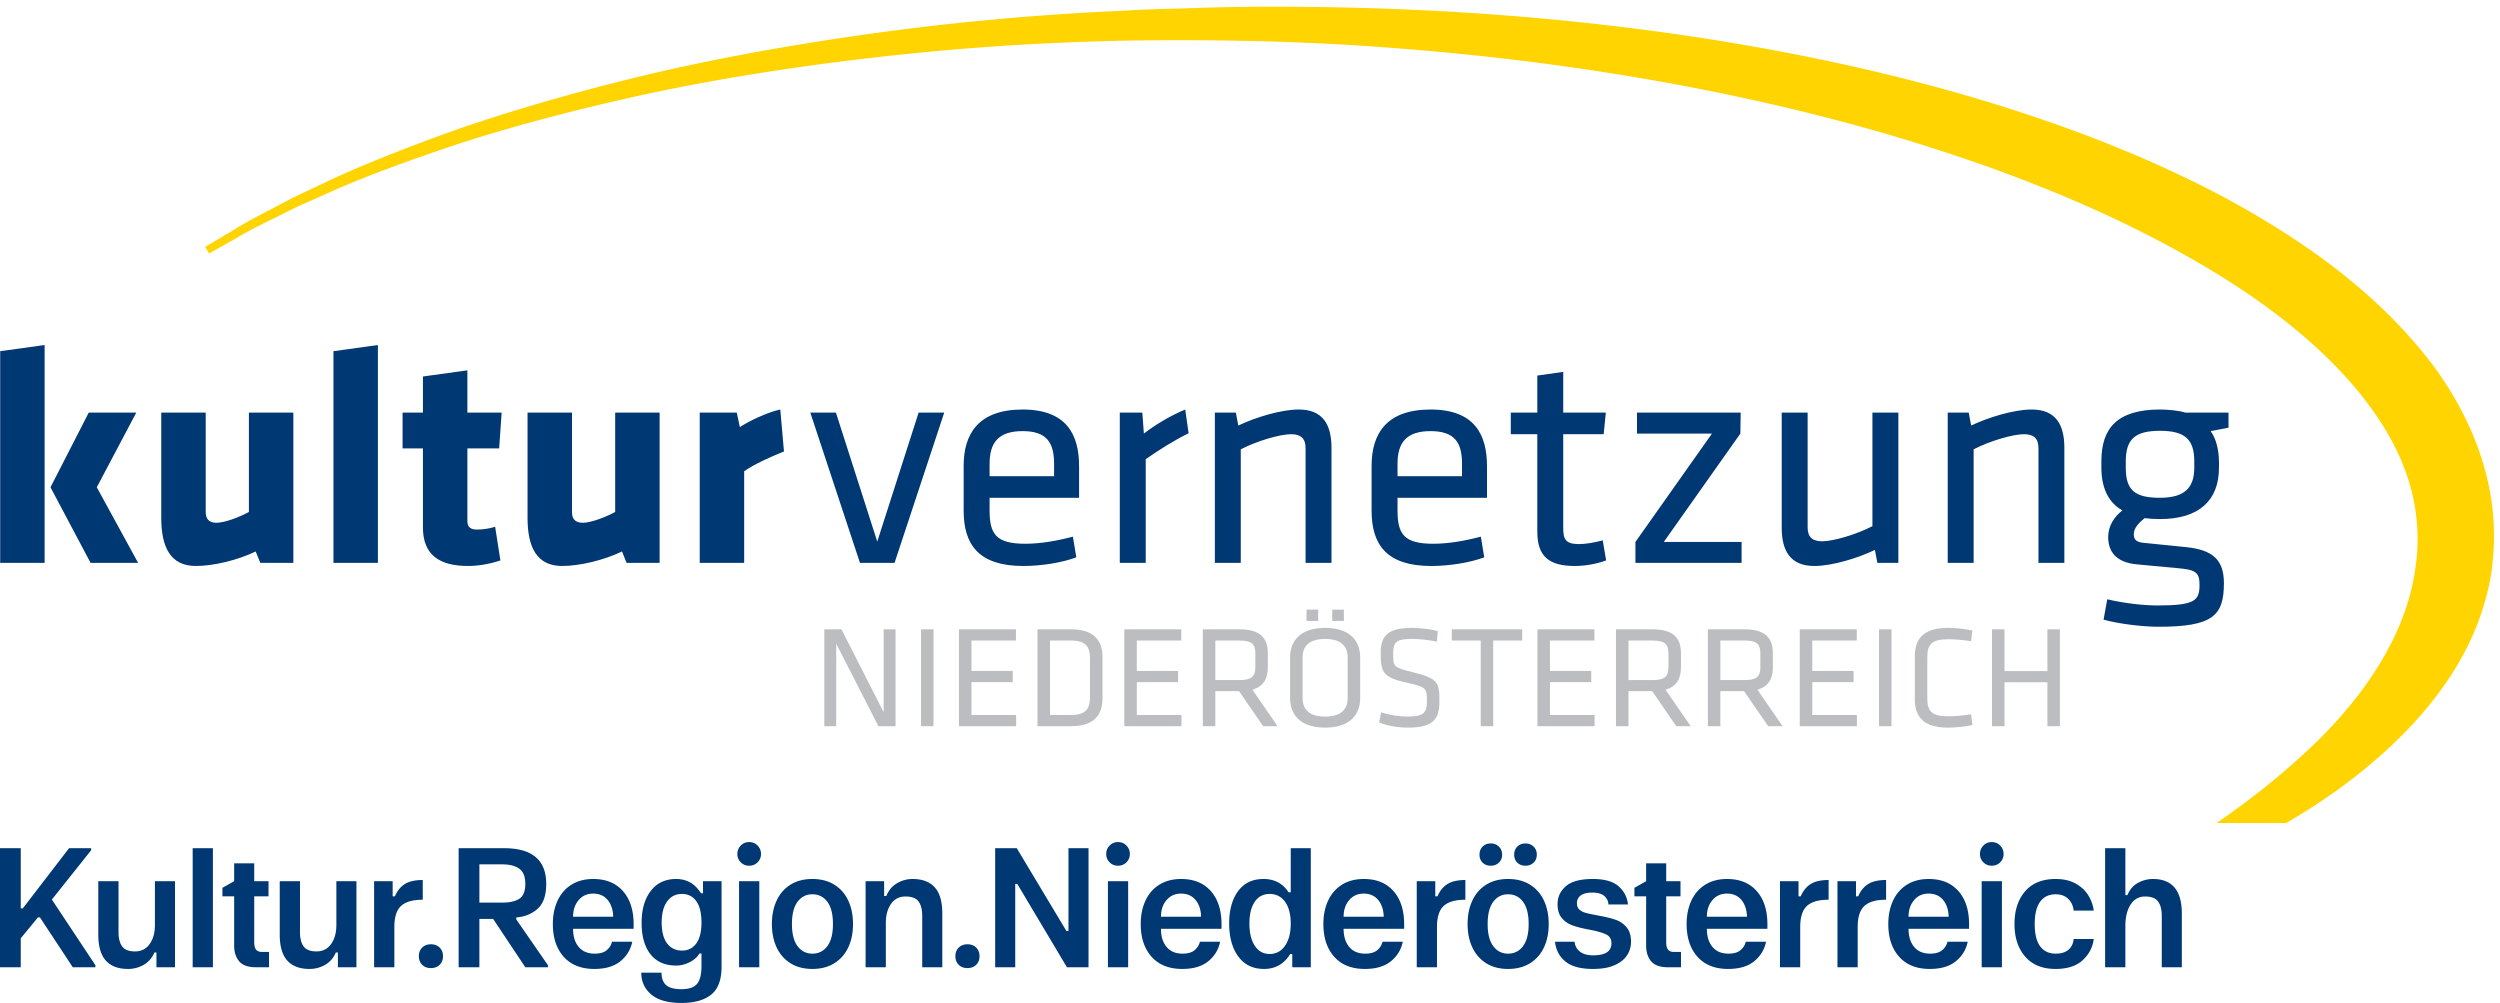 <?xml version="1.0" encoding="UTF-8"?>
<svg viewBox="0 0 1184 475" xmlns="http://www.w3.org/2000/svg" fill-rule="evenodd" clip-rule="evenodd" stroke-linejoin="round" stroke-miterlimit="2"><g fill-rule="nonzero"><path d="M42.033 195.408h22.509l-18.709 35.367 19.588 35.809H42.908l-18.995-35.809 18.12-35.367zM.088 266.584V166.32l21.045-2.92v103.183H.088zM97.425 195.408v47.059c0 3.217 1.458 5.117 5.108 5.117 3.8 0 10.821-2.63 15.35-5.117v-47.059h21.05v71.176h-15.641l-2.196-5.409c-8.767 4.238-20.167 6.871-28.35 6.871-12.13 0-16.37-9.062-16.37-22.8v-49.838h21.05zM157.925 266.584V166.32l21.046-2.92v103.183h-21.046zM221.788 268.046c-13.592 0-21.484-5.117-21.484-18.27v-37.417h-9.646v-16.95h9.646v-17.1l21.05-2.921v20.02h16.221l-1.17 16.95h-15.05v34.496c0 2.921 1.75 3.942 4.379 3.942 2.337 0 5.7-.292 8.766-1.317l2.488 15.934c-4.675 1.612-10.375 2.633-15.2 2.633zM270.892 195.408v47.059c0 3.217 1.462 5.117 5.117 5.117 3.8 0 10.812-2.63 15.341-5.117v-47.059h21.046v71.176h-15.633l-2.192-5.409c-8.775 4.238-20.17 6.871-28.358 6.871-12.13 0-16.367-9.062-16.367-22.8v-49.838h21.046zM352.438 223.175v43.409h-21.042v-71.176h17.538l1.458 6.867c4.383-2.92 13.45-7.158 19.15-8.329l1.75 19.88c-6.283 2.483-14.325 6.137-18.854 9.35zM435.059 195.408h12.125l-23.53 71.176h-16.37l-23.525-71.176h12.129L415.47 256.5l19.588-61.092zM468.667 225.517h30.546v-5.85c0-9.938-3.363-15.492-14.904-15.492-11.55 0-15.642 5.554-15.642 15.492v5.85zm16.954 32.004c7.017 0 14.763-1.317 22.504-3.362l1.613 9.795c-6.72 2.484-16.225 4.092-25.142 4.092-21.041 0-28.208-10.087-28.208-26.158v-21.342c0-14.763 6.725-26.6 27.92-26.6 21.042 0 26.747 12.13 26.747 26.892v14.908h-42.388v5.992c0 11.254 3.07 15.783 16.954 15.783zM562.93 205.2c-6.721 3.213-14.467 8.184-20.313 12.275v49.109h-12.28v-71.176h10.668l.737 9.938c5.258-4.092 12.563-8.48 19.583-11.4l1.605 11.254zM618.321 266.584v-54.371c0-4.675-2.341-6.571-6.87-6.571-5.259 0-16.221 3.212-23.821 7.158v53.784h-12.275v-71.176h9.937l1.167 6.138c7.896-3.804 20.175-7.6 28.65-7.6 11.396 0 15.483 7.158 15.483 18.12v54.518h-12.27zM661.871 225.517h30.546v-5.85c0-9.938-3.362-15.492-14.908-15.492s-15.638 5.554-15.638 15.492v5.85zm16.95 32.004c7.017 0 14.763-1.317 22.509-3.362l1.612 9.795c-6.725 2.484-16.229 4.092-25.137 4.092-21.054 0-28.213-10.087-28.213-26.158v-21.342c0-14.763 6.725-26.6 27.917-26.6 21.042 0 26.742 12.13 26.742 26.892v14.908h-42.38v5.992c0 11.254 3.067 15.783 16.95 15.783zM760.663 265.413c-4.383 1.612-9.642 2.633-14.908 2.633-11.984 0-17.684-4.383-17.684-16.225v-46.18h-12.566v-10.233h12.566v-17.541l12.275-1.75v19.291h20.171l-1.02 10.234h-19.15v44.133c0 5.263.737 7.896 7.312 7.896 3.362 0 6.862-.587 11.396-1.758l1.608 9.5zM775.276 195.408h49.108l-.146 9.938-36.254 51.3h36.833v9.938h-50.27v-9.938l36.241-51.3h-35.512v-9.938zM856.097 195.408v54.367c0 4.68 2.333 6.58 6.866 6.58 5.259 0 16.221-3.217 23.817-7.163v-53.784h12.28v71.176h-9.938l-1.163-6.142c-7.896 3.804-20.17 7.604-28.654 7.604-11.396 0-15.488-7.162-15.488-18.125v-54.513h12.28zM965.413 266.584v-54.371c0-4.675-2.341-6.571-6.87-6.571-5.263 0-16.221 3.212-23.83 7.158v53.784h-12.275v-71.176h9.942l1.17 6.138c7.888-3.804 20.163-7.6 28.647-7.6 11.395 0 15.487 7.158 15.487 18.12v54.518h-12.27zM1022.988 204.03c-11.837 0-16.22 3.945-16.22 14.47v3.067c0 10.817 4.529 14.179 16.22 14.179 11.692 0 16.221-4.825 16.221-14.18V218.5c0-10.379-4.383-14.47-16.22-14.47zm32.442-1.459l-8.47 1.604c2.628 3.654 3.8 8.625 3.945 14.175v3.217c0 15.35-9.358 24.262-27.917 24.262-2.633 0-5.112-.145-7.304-.437-2.487 2.046-5.12 4.529-5.12 7.6 0 2.775 1.462 3.796 4.678 4.092 7.45.729 11.255 1.17 20.171 2.045 12.859 1.313 17.834 6.284 17.834 17.1 0 15.492-5.417 20.609-31.134 20.609-6.575 0-17.833-1.171-25.866-3.363l1.75-9.646c7.454 1.755 16.662 2.925 23.825 2.925 18.116 0 19.875-2.487 19.875-9.941 0-5.992-2.196-7.017-10.53-7.742-7.887-.733-10.52-1.025-18.854-1.758-10.516-.875-13.879-6.43-13.879-13.004 0-5.263 2.925-9.65 6.725-12.571-6.725-3.8-9.942-10.817-9.942-20.171v-3.217c0-15.492 7.459-24.404 27.771-24.404 3.654 0 8.621.437 11.984 1.462h20.458v7.163z" fill="#003874"/><path d="M396.038 304.867v39.05h-5.65v-45.863h8.129l19.975 39.255v-39.255h5.646v45.863h-8.13l-19.97-39.05zM436.192 298.054h5.92v45.863h-5.92zM454.163 298.054h27v5.305h-21.075v14.391h19.558v5.3h-19.558v15.567h21.142v5.3h-27.067v-45.863zM497.28 338.617h9.916c6.954 0 9.017-2.896 9.017-8.267v-18.729c0-5.37-2.063-8.262-9.017-8.262h-9.916v35.258zm10.12-40.563c11.225 0 14.738 5.85 14.738 13.159v19.554c0 7.3-3.513 13.15-14.738 13.15h-16.045v-45.863H507.4zM532.471 298.054h26.996v5.305h-21.075v14.391h19.558v5.3h-19.558v15.567h21.142v5.3H532.47v-45.863zM586.946 303.359h-11.362v18.729h11.362c5.646 0 7.575-1.58 7.575-6.059v-6.612c0-4.55-1.929-6.058-7.575-6.058zm-.137 23.966h-11.225v16.592h-5.925v-45.863h17.491c9.85 0 13.292 4.271 13.292 11.292v6.613c0 5.441-1.996 9.162-7.3 10.679l11.913 17.279h-6.817l-11.43-16.592zM630.955 288.692h5.504v5.37h-5.504v-5.37zm-12.192 0h5.508v5.37h-5.508v-5.37zm-1.858 41.87c0 5.642 3.441 8.813 10.675 8.813 7.229 0 10.675-3.17 10.675-8.812v-19.146c0-5.65-3.446-8.817-10.675-8.817-7.234 0-10.675 3.167-10.675 8.817v19.146zm27.27.134c0 7.646-4.754 13.908-16.595 13.908-11.846 0-16.596-6.262-16.596-13.908v-19.42c0-7.638 4.75-13.91 16.596-13.91 11.841 0 16.596 6.272 16.596 13.91v19.42zM666.767 344.604c-4.408 0-9.712-.82-13.637-2.408l.962-4.817c4.204 1.305 8.613 1.996 12.813 1.996 7.37 0 8.883-1.933 8.883-7.162 0-6.2-.067-6.754-9.504-8.884-11.088-2.483-12.396-4.616-12.396-14.116 0-7.992 3.304-11.846 14.667-11.846 3.996 0 8.75.55 12.4 1.512l-.484 5.025c-3.65-.82-7.991-1.304-11.779-1.304-7.504 0-8.879 1.517-8.879 6.817 0 6.337 0 6.612 9.088 8.887 12.191 3.025 12.808 4.817 12.808 13.767 0 7.992-2.342 12.533-14.942 12.533zM701.271 303.359h-13.704v-5.305h33.33v5.305h-13.705v40.558h-5.92v-40.558zM728.13 298.054h26.996v5.305h-21.071v14.391h19.554v5.3h-19.554v15.567h21.141v5.3H728.13v-45.863zM782.605 303.359h-11.363v18.729h11.363c5.65 0 7.575-1.58 7.575-6.059v-6.612c0-4.55-1.925-6.058-7.575-6.058zm-.138 23.966h-11.225v16.592h-5.92v-45.863h17.491c9.846 0 13.292 4.271 13.292 11.292v6.613c0 5.441-2 9.162-7.304 10.679l11.916 17.279h-6.816l-11.434-16.592zM826.13 303.359h-11.363v18.729h11.363c5.65 0 7.575-1.58 7.575-6.059v-6.612c0-4.55-1.925-6.058-7.575-6.058zm-.138 23.966h-11.225v16.592h-5.92v-45.863h17.487c9.85 0 13.296 4.271 13.296 11.292v6.613c0 5.441-2 9.162-7.304 10.679l11.916 17.279h-6.816l-11.434-16.592zM852.367 298.054h27v5.305h-21.075v14.391h19.559v5.3h-19.559v15.567h21.142v5.3h-27.067v-45.863zM889.905 298.054h5.92v45.863h-5.92zM912.767 330.767c0 6.404 2.484 8.467 9.988 8.467 2.754 0 7.233-.338 10.742-.963l.62 5.096c-3.304.758-8.125 1.237-11.57 1.237-11.225 0-15.696-4.816-15.696-13.495v-20.246c0-8.68 4.47-13.496 15.696-13.496 3.445 0 8.266.48 11.57 1.237l-.62 5.096c-3.509-.616-7.988-.962-10.742-.962-7.504 0-9.988 2.066-9.988 8.475v19.554zM969.655 343.917V323.12h-20.317v20.796h-5.925v-45.863h5.925v19.767h20.317v-19.767h5.92v45.863h-5.92z" fill="#bbbdc0"/><path d="M1123.58 194.175c10.038 13.938 16.908 28.813 19.717 43.58.712 3.695 1.137 7.374 1.458 11.033l.225 5.47-.117 5.976-.412 4.825-.704 5.312a105.49 105.49 0 01-2.15 10.458c-7.234 27.696-25.288 51.513-43.65 69.705-16.688 16.225-33.321 29.054-48.146 39.25h32.904c10.03-5.805 20.55-12.588 31.254-20.842 11.271-8.77 22.888-18.97 33.709-31.625 10.758-12.613 20.916-27.817 27.245-46.192a142.264 142.264 0 003.963-14.216c.525-2.442.883-4.938 1.28-7.438.262-2.7.524-5.417.79-8.146l.247-7.175c-.08-2.583-.092-5.187-.259-7.791-.358-5.209-1.02-10.438-2.091-15.617-4.18-20.796-13.825-40.45-26.421-57.53-25.68-34.129-61.259-59.345-99.35-79.941-38.409-20.354-80.105-35.971-123.13-48.425-43.058-12.404-87.541-21.496-132.258-28.113-44.733-6.541-89.725-10.545-134.042-12.341-22.175-.909-44.112-1.259-65.9-1.192-10.77.025-21.587.246-32.308.62-10.704.363-21.334.476-31.859 1.193-42.129 1.783-82.745 5.604-121.008 10.925-38.258 5.32-74.213 11.904-107.013 19.683-32.775 7.87-62.462 16.512-88.362 25.417-25.788 9.212-48.013 17.991-65.721 26.57-4.442 2.1-8.65 4.084-12.608 5.95-3.884 2.05-7.525 3.971-10.913 5.755-6.808 3.52-12.52 6.608-16.954 9.391-9.008 5.367-13.817 8.23-13.817 8.23L99 120.062l14-7.905c4.52-2.691 10.258-5.616 17.046-8.92 3.38-1.684 7.008-3.492 10.883-5.421 3.967-1.759 8.184-3.625 12.638-5.6 17.729-8.096 39.987-16.284 65.746-24.813 25.879-8.225 55.512-16.1 88.175-23.146 32.687-6.945 68.479-12.637 106.5-17.02a1256.067 1256.067 0 01120.062-8.005c41.755-.625 84.9.188 128.496 3.717 43.621 3.342 87.721 8.98 131.28 17.03 43.537 8.124 86.575 18.645 127.708 32.195 41.108 13.496 80.48 29.875 115.63 49.958 35.058 19.838 66.383 43.909 86.416 72.042z" fill="#ffd400"/><path d="M34.467 458.088l-15.542-23.6h-.967l-8.133 9.904v13.696H0v-56.375h9.825v28.504h.967L32.7 401.713h10.467v.962L24.563 426.03l20.62 31.087v.97H34.467zM82.875 458.088h-8.78v-7.008h-.966c-1.129 2.633-2.833 4.587-5.116 5.879a14.71 14.71 0 01-7.367 1.933c-4.621 0-8.121-1.312-10.513-3.946-2.387-2.629-3.583-6.766-3.583-12.404v-25.208h9.583v24.083c0 2.954.575 5.22 1.734 6.8 1.154 1.588 3.179 2.38 6.079 2.38 2.954 0 5.262-1.172 6.93-3.505 1.662-2.337 2.495-5.354 2.495-9.062v-20.696h9.504v40.754zM91.25 401.713h9.583v56.375H91.25zM110.9 417.334v-8.459h9.504v8.459h6.767v7.166h-6.767v21.667c0 1.667.296 2.858.884 3.583.591.725 1.504 1.088 2.741 1.088h3.384v7.25h-6.205c-3.704 0-6.35-.942-7.933-2.821-1.583-1.88-2.375-4.35-2.375-7.412V424.5h-5.558v-4.029l5.558-3.137zM168.808 458.088h-8.779v-7.008h-.966c-1.125 2.633-2.83 4.587-5.113 5.879a14.715 14.715 0 01-7.37 1.933c-4.617 0-8.122-1.312-10.51-3.946-2.39-2.629-3.587-6.766-3.587-12.404v-25.208h9.588v24.083c0 2.954.575 5.22 1.73 6.8 1.157 1.588 3.182 2.38 6.082 2.38 2.95 0 5.259-1.172 6.925-3.505 1.663-2.337 2.496-5.354 2.496-9.062v-20.696h9.504v40.754zM177.183 417.334h8.78v7.166h1.045c1.13-2.629 2.713-4.579 4.755-5.837 2.037-1.263 4.858-1.892 8.454-1.892v9.342c-4.725 0-8.146.979-10.267 2.937-2.12 1.963-3.183 5.275-3.183 9.95v19.088h-9.584v-40.754zM208.233 448.784c1.046 1.046 1.571 2.404 1.571 4.066 0 1.667-.525 3.021-1.57 4.067-1.046 1.046-2.43 1.57-4.146 1.57-1.721 0-3.105-.524-4.15-1.57-1.046-1.046-1.571-2.4-1.571-4.067 0-1.662.525-3.02 1.57-4.066 1.046-1.046 2.43-1.571 4.15-1.571 1.717 0 3.1.525 4.146 1.57zM245.967 425.63c1.875-1.234 2.817-3.571 2.817-7.009 0-3.433-.955-5.837-2.859-7.204-1.908-1.37-4.579-2.054-8.012-2.054h-10.875v18.117h10.791c3.546 0 6.259-.617 8.138-1.85zm-12.404 9.583h-6.525v22.875h-9.825v-56.375h21.583c13.263 0 19.896 5.633 19.896 16.908 0 5.475-1.383 9.425-4.15 11.842-2.767 2.417-6.108 3.758-10.025 4.025v.967l14.979 21.662v.97h-10.712l-15.221-22.874zM274.034 426.313c-1.746 2.07-2.617 4.687-2.617 7.85h19.008c-.108-3.325-.996-5.983-2.658-7.971-1.667-1.983-3.946-2.983-6.846-2.983-2.846 0-5.142 1.037-6.887 3.104zm.041 22.15c1.771 2.12 4.296 3.183 7.571 3.183 2.52 0 4.43-.554 5.717-1.654 1.287-1.1 2.12-2.43 2.496-3.987h9.587c-.754 3.704-2.62 6.779-5.6 9.22-2.98 2.446-7.1 3.667-12.362 3.667-6.23 0-11.063-1.92-14.496-5.758-3.438-3.842-5.154-9.009-5.154-15.509 0-4.183.75-7.887 2.254-11.112 1.504-3.221 3.691-5.733 6.562-7.53 2.875-1.795 6.325-2.695 10.35-2.695 5.963 0 10.634 1.908 14.017 5.712 3.38 3.817 5.075 9.08 5.075 15.788v2.096h-28.675c0 3.6.883 6.458 2.658 8.579zM329.767 426.796c-1.638-2.283-3.904-3.42-6.804-3.42-2.954 0-5.292 1.179-7.009 3.541-1.716 2.363-2.579 5.692-2.579 9.988 0 4.35.863 7.654 2.58 9.908 1.716 2.254 4.054 3.379 7.008 3.379 2.9 0 5.166-1.125 6.804-3.38 1.637-2.253 2.454-5.557 2.454-9.907 0-4.459-.817-7.825-2.454-10.109zm-14.296 39.746c1.45 1.288 3.867 1.933 7.25 1.933 3.596 0 6.08-.858 7.45-2.575 1.367-1.72 2.05-4.487 2.05-8.3v-6.037h-.962c-.917 1.612-2.421 2.967-4.513 4.067s-4.267 1.65-6.52 1.65c-5.267 0-9.305-1.771-12.126-5.313-2.816-3.546-4.229-8.512-4.229-14.9 0-6.337 1.45-11.387 4.35-15.142 2.9-3.758 6.9-5.637 12.004-5.637 5.042 0 8.963 2.254 11.754 6.762h.967v-5.716h8.78v40.591c0 6.121-1.638 10.496-4.913 13.13-3.275 2.629-7.975 3.945-14.092 3.945-6.337 0-11.087-1.329-14.258-3.987-3.167-2.658-4.75-6.108-4.75-10.35h9.583c0 2.633.725 4.592 2.175 5.879zM359.604 458.088h-9.583v-40.754h9.583v40.754zm-.804-57.625c1.075 1.1 1.613 2.429 1.613 3.983 0 1.558-.538 2.875-1.613 3.946-1.075 1.08-2.416 1.612-4.025 1.612-1.558 0-2.875-.533-3.95-1.612-1.075-1.07-1.608-2.388-1.608-3.946 0-1.554.533-2.883 1.608-3.983 1.075-1.104 2.392-1.654 3.95-1.654 1.609 0 2.95.55 4.025 1.654zM377.725 448.1c1.775 2.359 4.109 3.546 7.009 3.546 2.954 0 5.316-1.187 7.087-3.546 1.771-2.362 2.658-5.854 2.658-10.475 0-4.67-.887-8.183-2.658-10.55-1.77-2.358-4.133-3.537-7.087-3.537-2.9 0-5.234 1.179-7.009 3.537-1.77 2.367-2.654 5.88-2.654 10.55 0 4.621.883 8.113 2.654 10.475zm-9.904-21.587c1.504-3.221 3.692-5.733 6.563-7.53 2.875-1.795 6.325-2.695 10.35-2.695 4.029 0 7.491.9 10.391 2.696 2.896 1.796 5.1 4.308 6.604 7.529 1.5 3.225 2.255 6.929 2.255 11.112 0 4.192-.755 7.884-2.255 11.08-1.504 3.191-3.708 5.691-6.604 7.487-2.9 1.8-6.362 2.7-10.391 2.7-4.025 0-7.475-.9-10.35-2.7-2.871-1.796-5.059-4.296-6.563-7.487-1.504-3.196-2.254-6.888-2.254-11.08 0-4.183.75-7.887 2.254-11.112zM409.942 417.334h8.78v7.008h1.05c1.07-2.687 2.762-4.7 5.07-6.042 2.308-1.341 4.754-2.012 7.33-2.012 4.62 0 8.12 1.317 10.512 3.946 2.387 2.629 3.583 6.766 3.583 12.4v25.454h-9.504v-24.325c0-2.95-.575-5.221-1.73-6.804-1.158-1.584-3.212-2.375-6.162-2.375-2.954 0-5.25 1.166-6.887 3.5-1.638 2.337-2.454 5.383-2.454 9.141v20.863h-9.588v-40.754zM462.334 448.784c1.046 1.046 1.57 2.404 1.57 4.066 0 1.667-.524 3.021-1.57 4.067-1.046 1.046-2.43 1.57-4.146 1.57-1.721 0-3.1-.524-4.15-1.57-1.046-1.046-1.571-2.4-1.571-4.067 0-1.662.525-3.02 1.57-4.066 1.05-1.046 2.43-1.571 4.15-1.571 1.718 0 3.1.525 4.147 1.57zM505.3 458.088l-23.516-39.467h-.967v39.467h-9.504v-56.375h10.23l23.516 39.217h.966v-39.217h9.505v56.375H505.3zM534.296 458.088h-9.583v-40.754h9.583v40.754zm-.808-57.625c1.075 1.1 1.608 2.429 1.608 3.983 0 1.558-.533 2.875-1.608 3.946-1.07 1.08-2.413 1.612-4.025 1.612-1.558 0-2.87-.533-3.946-1.612-1.075-1.07-1.612-2.388-1.612-3.946 0-1.554.537-2.883 1.612-3.983 1.075-1.104 2.388-1.654 3.946-1.654 1.612 0 2.954.55 4.025 1.654zM552.455 426.313c-1.746 2.07-2.617 4.687-2.617 7.85h19.008c-.108-3.325-.996-5.983-2.658-7.971-1.667-1.983-3.946-2.983-6.846-2.983-2.846 0-5.142 1.037-6.887 3.104zm.041 22.15c1.771 2.12 4.296 3.183 7.571 3.183 2.521 0 4.43-.554 5.721-1.654 1.287-1.1 2.117-2.43 2.496-3.987h9.583c-.754 3.704-2.617 6.779-5.596 9.22-2.983 2.446-7.104 3.667-12.366 3.667-6.23 0-11.059-1.92-14.5-5.758-3.434-3.842-5.155-9.009-5.155-15.509 0-4.183.755-7.887 2.255-11.112 1.508-3.221 3.695-5.733 6.566-7.53 2.875-1.795 6.325-2.695 10.35-2.695 5.963 0 10.634 1.908 14.017 5.712 3.383 3.817 5.075 9.08 5.075 15.788v2.096h-28.675c0 3.6.887 6.458 2.658 8.579zM608.596 427.075c-1.804-2.466-4.233-3.7-7.291-3.7-3.009 0-5.359 1.234-7.046 3.7-1.692 2.475-2.538 5.909-2.538 10.313 0 4.4.846 7.904 2.538 10.508 1.687 2.604 4.037 3.909 7.046 3.909 3.058 0 5.487-1.305 7.291-3.909 1.796-2.604 2.696-6.108 2.696-10.508 0-4.404-.9-7.838-2.696-10.313zm3.421 24.73h-.97c-2.897 4.725-7.034 7.087-12.4 7.087-5.263 0-9.33-1.975-12.2-5.92-2.876-3.947-4.313-9.138-4.313-15.584 0-6.388 1.412-11.504 4.233-15.346 2.817-3.833 6.83-5.754 12.038-5.754 5.154 0 9.1 2.096 11.837 6.279h1.05v-20.854h9.5v56.375h-8.775v-6.283zM638.955 426.313c-1.746 2.07-2.617 4.687-2.617 7.85h19.004c-.108-3.325-.991-5.983-2.654-7.971-1.667-1.983-3.95-2.983-6.85-2.983-2.846 0-5.137 1.037-6.883 3.104zm.037 22.15c1.771 2.12 4.3 3.183 7.575 3.183 2.521 0 4.425-.554 5.717-1.654 1.287-1.1 2.12-2.43 2.492-3.987h9.587c-.75 3.704-2.617 6.779-5.596 9.22-2.979 2.446-7.104 3.667-12.362 3.667-6.23 0-11.067-1.92-14.5-5.758-3.438-3.842-5.15-9.009-5.15-15.509 0-4.183.75-7.887 2.254-11.112 1.5-3.221 3.692-5.733 6.562-7.53 2.871-1.795 6.325-2.695 10.35-2.695 5.959 0 10.63 1.908 14.013 5.712 3.383 3.817 5.075 9.08 5.075 15.788v2.096h-28.671c0 3.6.883 6.458 2.654 8.579zM670.967 417.334h8.784v7.166h1.045c1.125-2.629 2.709-4.579 4.75-5.837 2.042-1.263 4.859-1.892 8.459-1.892v9.342c-4.725 0-8.15.979-10.271 2.937-2.121 1.963-3.18 5.275-3.18 9.95v19.088h-9.587v-40.754zM726.3 400.942c1.021.996 1.53 2.27 1.53 3.83 0 1.557-.509 2.816-1.53 3.782-1.024.967-2.308 1.45-3.866 1.45-1.558 0-2.833-.483-3.825-1.45-.992-.966-1.492-2.225-1.492-3.783 0-1.558.5-2.833 1.492-3.829.992-.992 2.267-1.488 3.825-1.488 1.558 0 2.842.496 3.867 1.488zM707.21 448.1c1.775 2.359 4.112 3.546 7.008 3.546 2.954 0 5.317-1.187 7.088-3.546 1.77-2.362 2.658-5.854 2.658-10.475 0-4.67-.887-8.183-2.658-10.55-1.771-2.358-4.134-3.537-7.088-3.537-2.896 0-5.233 1.179-7.008 3.537-1.767 2.367-2.654 5.88-2.654 10.55 0 4.621.887 8.113 2.654 10.475zm2.658-47.158c1.021.996 1.53 2.27 1.53 3.83 0 1.557-.509 2.816-1.53 3.782-1.016.967-2.308 1.45-3.866 1.45-1.559 0-2.83-.483-3.825-1.45-.992-.966-1.488-2.225-1.488-3.783 0-1.558.496-2.833 1.488-3.829.995-.992 2.266-1.488 3.825-1.488 1.558 0 2.85.496 3.866 1.488zm-12.558 25.57c1.5-3.22 3.687-5.732 6.562-7.528 2.867-1.796 6.321-2.696 10.346-2.696 4.03 0 7.492.9 10.392 2.696 2.9 1.796 5.1 4.308 6.604 7.529 1.504 3.225 2.254 6.929 2.254 11.112 0 4.192-.75 7.884-2.254 11.08-1.504 3.191-3.704 5.691-6.604 7.487-2.9 1.8-6.363 2.7-10.392 2.7-4.025 0-7.479-.9-10.346-2.7-2.875-1.796-5.062-4.296-6.562-7.487-1.508-3.196-2.258-6.888-2.258-11.08 0-4.183.75-7.887 2.258-11.112zM759.926 424.459c-1.209-1.15-3.13-1.73-5.763-1.73-2.52 0-4.375.459-5.554 1.367-1.183.917-1.775 2.125-1.775 3.625 0 1.346.404 2.38 1.208 3.104.809.721 1.904 1.259 3.304 1.609 1.396.35 3.675.82 6.846 1.408 2.9.538 5.325 1.167 7.288 1.892 1.962.725 3.612 1.908 4.954 3.546 1.342 1.637 2.012 3.904 2.012 6.808 0 2.304-.633 4.425-1.891 6.358-1.263 1.934-3.238 3.492-5.917 4.671-2.687 1.183-6.096 1.775-10.23 1.775-5.8 0-10.137-1.167-13.007-3.504-2.875-2.333-4.525-5.463-4.955-9.383h9.263c.212 1.987 1.075 3.558 2.575 4.712 1.504 1.154 3.596 1.73 6.283 1.73 5.746 0 8.617-1.905 8.617-5.717 0-1.988-.87-3.392-2.617-4.23-1.746-.829-4.496-1.595-8.254-2.291-3.112-.592-5.667-1.25-7.65-1.975-1.992-.725-3.654-1.88-4.992-3.463-1.345-1.583-2.016-3.77-2.016-6.562 0-3.388 1.316-6.221 3.946-8.5 2.629-2.28 6.875-3.421 12.725-3.421 5.583 0 9.675 1.167 12.279 3.504 2.604 2.333 4.07 5.192 4.391 8.575h-9.262c0-1.45-.604-2.75-1.808-3.908zM779.613 417.334v-8.459h9.504v8.459h6.767v7.166h-6.767v21.667c0 1.667.296 2.858.888 3.583.587.725 1.5 1.088 2.737 1.088h3.38v7.25h-6.2c-3.705 0-6.346-.942-7.93-2.821-1.587-1.88-2.379-4.35-2.379-7.412V424.5h-5.558v-4.029l5.558-3.137zM810.988 426.313c-1.746 2.07-2.617 4.687-2.617 7.85h19.005c-.109-3.325-.992-5.983-2.655-7.971-1.666-1.983-3.95-2.983-6.85-2.983-2.845 0-5.137 1.037-6.883 3.104zm.038 22.15c1.77 2.12 4.3 3.183 7.575 3.183 2.52 0 4.425-.554 5.716-1.654 1.292-1.1 2.121-2.43 2.496-3.987h9.584c-.75 3.704-2.617 6.779-5.596 9.22-2.98 2.446-7.1 3.667-12.363 3.667-6.229 0-11.062-1.92-14.5-5.758-3.437-3.842-5.154-9.009-5.154-15.509 0-4.183.754-7.887 2.258-11.112 1.5-3.221 3.692-5.733 6.563-7.53 2.87-1.795 6.325-2.695 10.35-2.695 5.958 0 10.629 1.908 14.012 5.712 3.384 3.817 5.075 9.08 5.075 15.788v2.096h-28.67c0 3.6.883 6.458 2.654 8.579zM842.997 417.334h8.783v7.166h1.046c1.125-2.629 2.708-4.579 4.75-5.837 2.041-1.263 4.858-1.892 8.458-1.892v9.342c-4.725 0-8.146.979-10.27 2.937-2.122 1.963-3.18 5.275-3.18 9.95v19.088h-9.587v-40.754zM870.222 417.334H879v7.166h1.046c1.125-2.629 2.708-4.579 4.754-5.837 2.037-1.263 4.858-1.892 8.454-1.892v9.342c-4.725 0-8.146.979-10.271 2.937-2.12 1.963-3.18 5.275-3.18 9.95v19.088h-9.582v-40.754zM906.505 426.313c-1.746 2.07-2.617 4.687-2.617 7.85h19.004c-.108-3.325-.991-5.983-2.658-7.971-1.662-1.983-3.946-2.983-6.846-2.983-2.846 0-5.141 1.037-6.883 3.104zm.037 22.15c1.771 2.12 4.3 3.183 7.575 3.183 2.521 0 4.425-.554 5.717-1.654 1.288-1.1 2.12-2.43 2.492-3.987h9.587c-.75 3.704-2.616 6.779-5.6 9.22-2.975 2.446-7.1 3.667-12.358 3.667-6.23 0-11.067-1.92-14.5-5.758-3.438-3.842-5.154-9.009-5.154-15.509 0-4.183.754-7.887 2.258-11.112 1.5-3.221 3.692-5.733 6.563-7.53 2.87-1.795 6.325-2.695 10.345-2.695 5.963 0 10.634 1.908 14.017 5.712 3.383 3.817 5.07 9.08 5.07 15.788v2.096h-28.666c0 3.6.884 6.458 2.654 8.579zM948.105 458.088h-9.588v-40.754h9.588v40.754zm-.804-57.625c1.066 1.1 1.608 2.429 1.608 3.983 0 1.558-.542 2.875-1.608 3.946-1.075 1.08-2.421 1.612-4.03 1.612-1.558 0-2.874-.533-3.945-1.612-1.075-1.07-1.613-2.388-1.613-3.946 0-1.554.538-2.883 1.613-3.983 1.07-1.104 2.387-1.654 3.946-1.654 1.608 0 2.954.55 4.029 1.654zM979.555 425.75c-1.48-1.479-3.48-2.212-6.004-2.212-3.163 0-5.609 1.167-7.325 3.5-1.721 2.337-2.58 5.867-2.58 10.587 0 4.73.859 8.246 2.58 10.555 1.716 2.308 4.162 3.466 7.325 3.466 2.633 0 4.662-.62 6.083-1.858 1.421-1.233 2.242-2.925 2.454-5.071h9.504c-.483 3.92-2.229 7.263-5.229 10.03-3.012 2.762-7.283 4.145-12.812 4.145-6.23 0-11.03-1.946-14.417-5.837-3.38-3.896-5.07-9.034-5.07-15.43 0-6.437 1.678-11.608 5.033-15.5 3.354-3.887 8.175-5.837 14.454-5.837 3.762 0 6.941.742 9.546 2.212 2.604 1.48 4.591 3.342 5.962 5.596 1.367 2.254 2.213 4.65 2.533 7.171h-9.504c-.212-2.2-1.058-4.042-2.533-5.517zM996.988 401.713h9.588v22.225h.966c1.071-2.633 2.738-4.563 4.992-5.8 2.258-1.233 4.617-1.85 7.088-1.85 9.125 0 13.691 5.45 13.691 16.346v25.454h-9.504v-24.325c0-2.95-.579-5.221-1.729-6.804-1.158-1.584-3.213-2.375-6.163-2.375-2.954 0-5.245 1.287-6.887 3.862-1.638 2.575-2.454 5.934-2.454 10.067v19.575h-9.588v-56.375z" fill="#003874"/></g></svg>